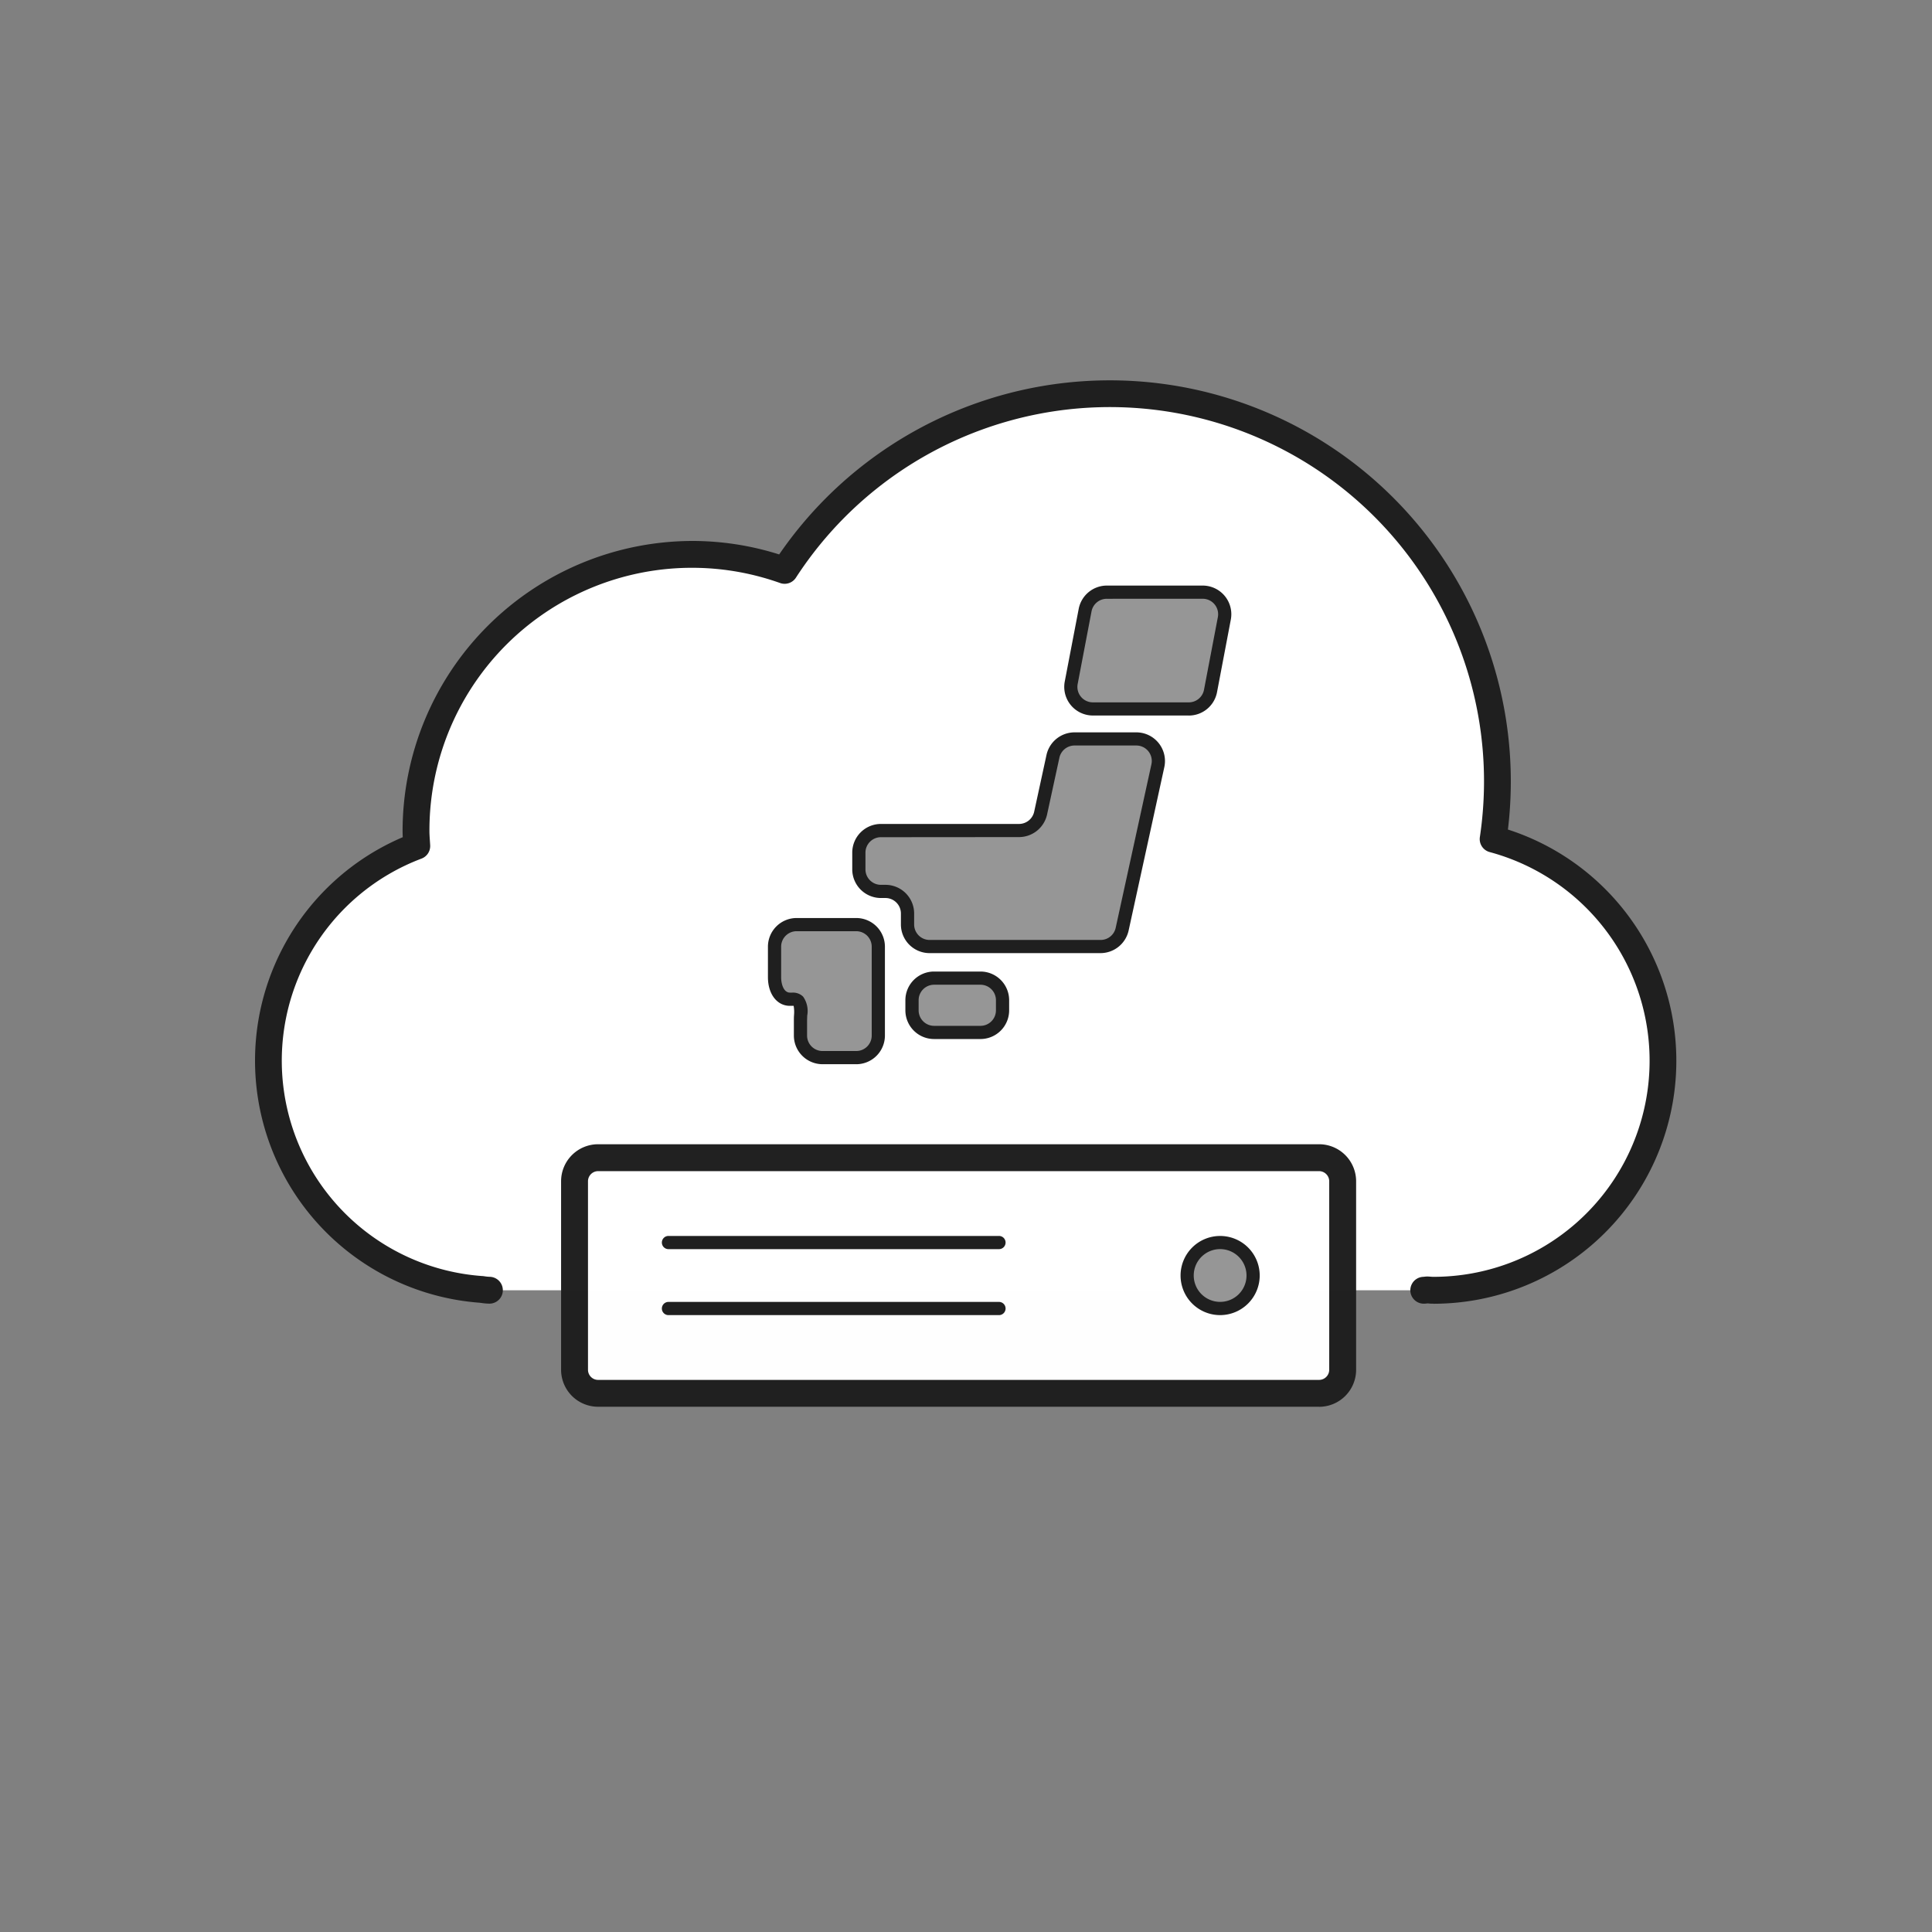 <svg xmlns="http://www.w3.org/2000/svg" xmlns:xlink="http://www.w3.org/1999/xlink" width="120" height="120" viewBox="0 0 120 120"><rect x="0" y="0" width="120" height="120" fill="#808080" stroke="none"/><defs><clipPath id="a"><rect width="120" height="120" fill="none"/></clipPath><clipPath id="c"><rect width="49.375" height="16.303" transform="translate(34.852 71.074)" fill="none"/></clipPath></defs><g clip-path="url(#a)"><g clip-path="url(#a)"><path d="M81.443,80.14h7c.065,0,.127-.017.192-.02.13,0,.256.02.387.02a14.256,14.256,0,0,0,3.713-28.023A24.344,24.344,0,0,0,93,48.533a24.074,24.074,0,0,0-44.27-13.106,17.141,17.141,0,0,0-22.9,16.185c0,.316.03.624.047.936a14.247,14.247,0,0,0,3.983,27.538,4.408,4.408,0,0,0,.529.054H81.443Z" fill="#fff"/><path d="M89.025,80.974c-.093,0-.184,0-.275-.012l-.091-.006a1.4,1.4,0,0,1-.213.018.834.834,0,0,1-.027-1.668c.074-.01.129-.016.185-.019h.056c.07,0,.138.006.206.011s.106.008.159.008a13.422,13.422,0,0,0,3.5-26.383.835.835,0,0,1-.608-.929,23.526,23.526,0,0,0,.258-3.461A23.24,23.24,0,0,0,49.435,35.882a.835.835,0,0,1-.977.332,16.308,16.308,0,0,0-21.785,15.4c0,.19.013.384.027.59.007.1.014.2.019.3a.834.834,0,0,1-.537.825,13.413,13.413,0,0,0,3.749,25.927l.037,0q.078.009.156.021a2.324,2.324,0,0,0,.274.027.834.834,0,0,1,0,1.668,3.564,3.564,0,0,1-.5-.043l-.111-.014A15.081,15.081,0,0,1,25.016,52c-.006-.125-.011-.254-.011-.387A18.034,18.034,0,0,1,43.019,33.6a17.847,17.847,0,0,1,5.377.837,24.907,24.907,0,0,1,45.443,14.1,25.163,25.163,0,0,1-.179,2.987,15.091,15.091,0,0,1-4.635,29.454m-.579-1.668h0Z" fill="#1f1f1f"/><rect width="5.622" height="3.373" rx="1.37" transform="translate(56.645 60.753)" fill="#969696"/><path d="M60.9,64.536H58.015a1.782,1.782,0,0,1-1.78-1.78v-.632a1.782,1.782,0,0,1,1.78-1.78H60.9a1.782,1.782,0,0,1,1.78,1.78v.632a1.782,1.782,0,0,1-1.78,1.78m-2.882-3.373a.962.962,0,0,0-.96.961v.632a.962.962,0,0,0,.96.961H60.9a.962.962,0,0,0,.96-.961v-.632a.962.962,0,0,0-.96-.961Z" fill="#1f1f1f"/><path d="M49.719,57.429h-.241a1.371,1.371,0,0,0-1.37,1.37v1.893c0,.757.353,1.371.957,1.371h.151c.654,0,.5.613.5,1.37v.888a1.371,1.371,0,0,0,1.37,1.37h2.095a1.37,1.37,0,0,0,1.37-1.371V58.8a1.37,1.37,0,0,0-1.37-1.37Z" fill="#969696"/><path d="M53.184,66.1H51.089a1.783,1.783,0,0,1-1.78-1.78v-.888c0-.13,0-.256.009-.376a2.149,2.149,0,0,0-.024-.581s-.031,0-.078,0h-.151c-.805,0-1.367-.733-1.367-1.781V58.8a1.782,1.782,0,0,1,1.78-1.78h3.706a1.782,1.782,0,0,1,1.78,1.78v5.521a1.783,1.783,0,0,1-1.78,1.78m-3.706-8.262a.962.962,0,0,0-.96.961v1.892c0,.463.171.961.547.961h.151a.89.89,0,0,1,.668.251,1.549,1.549,0,0,1,.253,1.181c0,.111-.008.228-.008.348v.888a.962.962,0,0,0,.96.96h2.095a.962.962,0,0,0,.96-.96V58.8a.962.962,0,0,0-.96-.961Z" fill="#1f1f1f"/><path d="M66.739,45.9a1.368,1.368,0,0,0-1.338,1.08l-.766,3.531a1.371,1.371,0,0,1-1.34,1.08h-8.58a1.371,1.371,0,0,0-1.37,1.37v1.037a1.371,1.371,0,0,0,1.37,1.371H55a1.371,1.371,0,0,1,1.37,1.371v.682a1.371,1.371,0,0,0,1.37,1.37H68.36A1.37,1.37,0,0,0,69.7,57.71l2.22-10.152A1.371,1.371,0,0,0,70.579,45.9Z" fill="#969696"/><path d="M68.359,59.2H57.737a1.781,1.781,0,0,1-1.78-1.78v-.682a.962.962,0,0,0-.96-.961h-.282a1.782,1.782,0,0,1-1.78-1.78V52.956a1.781,1.781,0,0,1,1.78-1.779h8.58a.967.967,0,0,0,.939-.757L65,46.888a1.787,1.787,0,0,1,1.739-1.4h3.839a1.781,1.781,0,0,1,1.74,2.16L70.1,57.8a1.792,1.792,0,0,1-1.739,1.4M54.715,52a.961.961,0,0,0-.96.96v1.038a.96.96,0,0,0,.96.96H55a1.782,1.782,0,0,1,1.779,1.781v.682a.962.962,0,0,0,.961.961H68.359a.956.956,0,0,0,.939-.757L71.517,47.47a.96.96,0,0,0-.939-1.165H66.739a.964.964,0,0,0-.938.757l-.766,3.531a1.789,1.789,0,0,1-1.74,1.4Z" fill="#1f1f1f"/><path d="M75.188,42.921a1.37,1.37,0,0,1-1.346,1.112H67.884a1.37,1.37,0,0,1-1.347-1.627l.861-4.512a1.372,1.372,0,0,1,1.347-1.114H74.7a1.372,1.372,0,0,1,1.345,1.629Z" fill="#969696"/><path d="M73.841,44.442H67.883a1.779,1.779,0,0,1-1.749-2.113L67,37.817a1.783,1.783,0,0,1,1.749-1.446H74.7a1.78,1.78,0,0,1,1.748,2.115L75.59,43a1.783,1.783,0,0,1-1.749,1.444m-5.1-7.252a.963.963,0,0,0-.944.781l-.861,4.512a.961.961,0,0,0,.944,1.14h5.958a.962.962,0,0,0,.944-.779l.861-4.512A.961.961,0,0,0,74.7,37.19Z" fill="#1f1f1f"/><g opacity="0.99"><g clip-path="url(#c)"><path d="M81.93,86.542H37.149a1.463,1.463,0,0,1-1.463-1.463V73.371a1.463,1.463,0,0,1,1.463-1.463H81.93a1.463,1.463,0,0,1,1.463,1.463V85.079a1.463,1.463,0,0,1-1.463,1.463" fill="#fff"/><path d="M81.931,87.376H37.15a2.3,2.3,0,0,1-2.3-2.3V73.371a2.3,2.3,0,0,1,2.3-2.3H81.931a2.3,2.3,0,0,1,2.3,2.3V85.079a2.3,2.3,0,0,1-2.3,2.3M37.15,72.742a.63.63,0,0,0-.629.629V85.079a.629.629,0,0,0,.629.629H81.931a.63.63,0,0,0,.629-.629V73.371a.63.63,0,0,0-.629-.629Z" fill="#1f1f1f"/></g></g><path d="M77.833,79.225a2.049,2.049,0,1,0-2.049,2.049,2.049,2.049,0,0,0,2.049-2.049" fill="#969696"/><path d="M75.784,81.684a2.458,2.458,0,1,1,2.459-2.459,2.462,2.462,0,0,1-2.459,2.459m0-4.1a1.639,1.639,0,1,0,1.639,1.639,1.641,1.641,0,0,0-1.639-1.639" fill="#1f1f1f"/><path d="M62.028,77.586H41.54a.41.41,0,1,1,0-.819H62.028a.41.41,0,1,1,0,.819" fill="#1f1f1f"/><path d="M62.028,81.684H41.54a.41.41,0,1,1,0-.819H62.028a.41.41,0,1,1,0,.819" fill="#1f1f1f"/></g></g></svg>